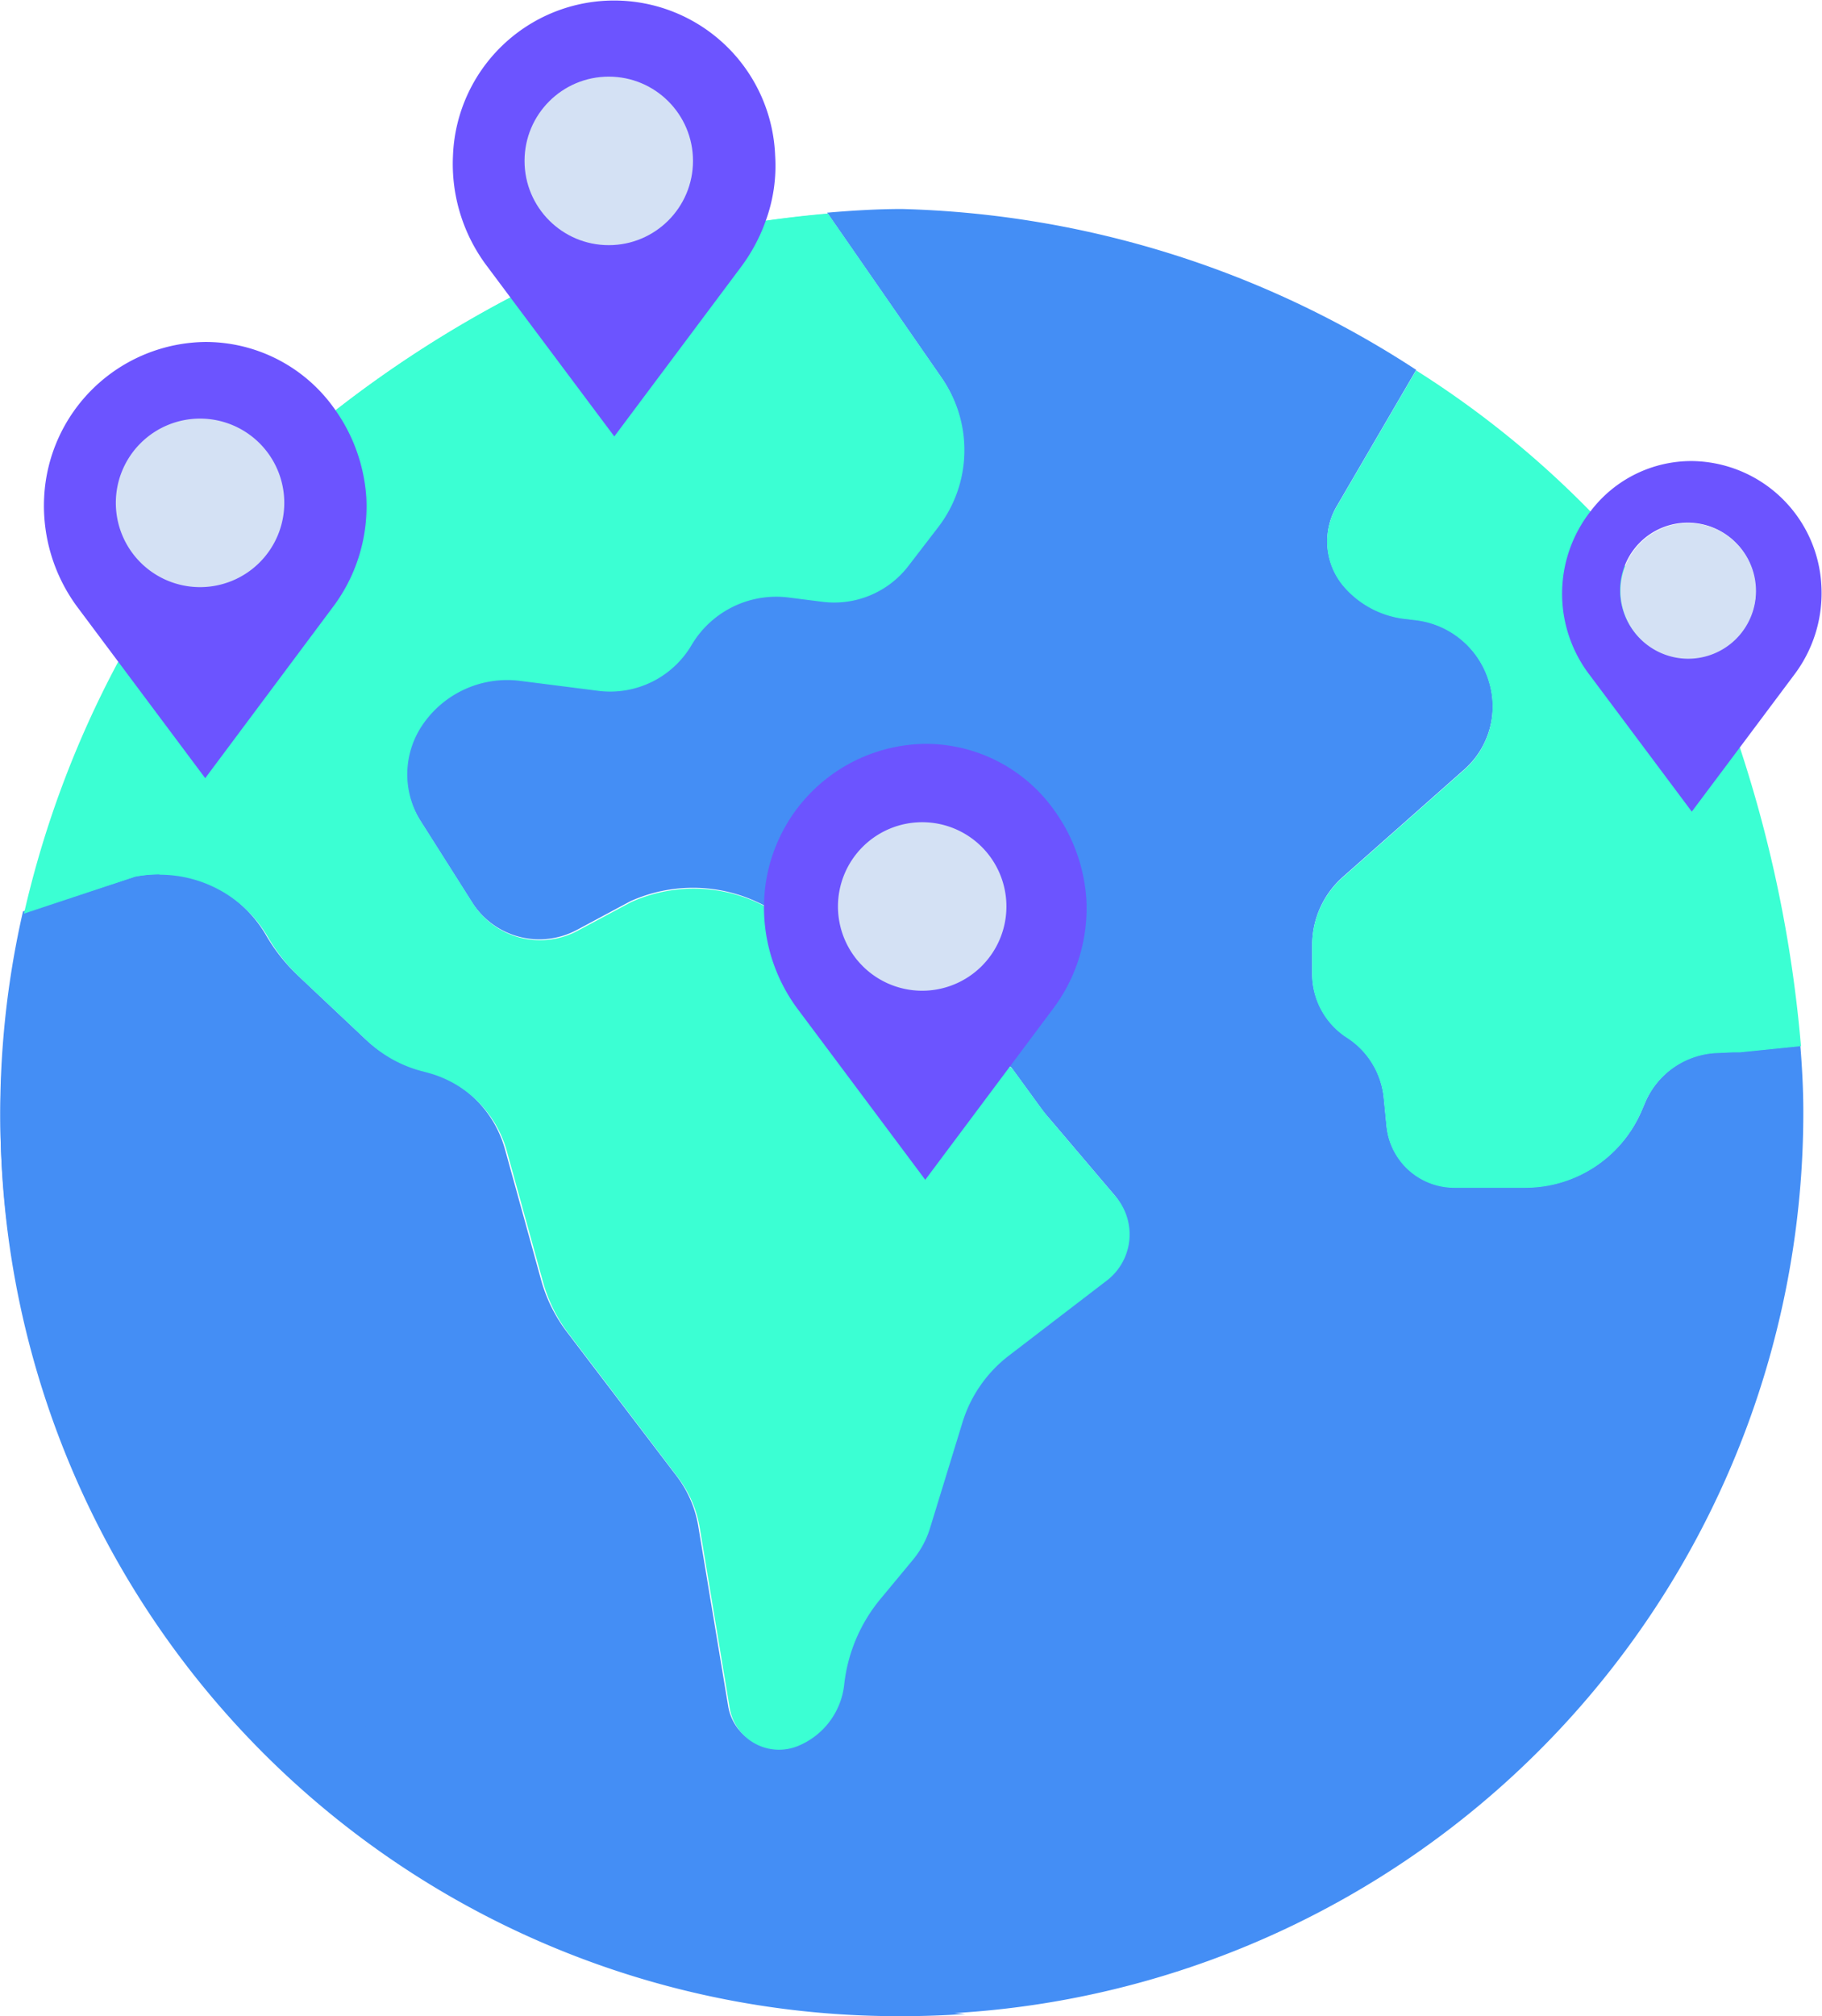 <svg xmlns="http://www.w3.org/2000/svg" width="14.818" height="16.391" viewBox="0 0 14.818 16.391">
  <g id="Other_countries" data-name="Other countries" transform="translate(-39 -16)">
    <path id="Контур_9399" data-name="Контур 9399" d="M53.648,72.668h-.006l-.492.05-.055,0-.136.006a.664.664,0,0,0-.577.4l-.034.079a1.029,1.029,0,0,1-.942.616h-.578a.554.554,0,0,1-.551-.5l-.023-.232a.66.66,0,0,0-.3-.488.617.617,0,0,1-.282-.518v-.232a.739.739,0,0,1,.25-.554l.988-.874a.687.687,0,0,0,.2-.715.708.708,0,0,0-.59-.5l-.1-.012a.772.772,0,0,1-.487-.258.563.563,0,0,1-.065-.648l.65-1.114h0a8.022,8.022,0,0,0-4.183-1.308c-.19,0-.4.012-.608.03h0l.928,1.339a1.027,1.027,0,0,1-.031,1.211l-.243.316a.761.761,0,0,1-.7.29l-.276-.035a.8.8,0,0,0-.786.386.768.768,0,0,1-.759.373l-.636-.081a.833.833,0,0,0-.795.36.714.714,0,0,0-.012.782l.421.664a.648.648,0,0,0,.855.225l.433-.232a1.238,1.238,0,0,1,1.1.04h0l2,1.312.231.317c.025.035.052.069.08.1l.526.619a.473.473,0,0,1-.072.68l-.8.613a1.086,1.086,0,0,0-.375.54l-.265.863a.747.747,0,0,1-.139.256l-.258.311a1.315,1.315,0,0,0-.3.7.611.611,0,0,1-.372.5.407.407,0,0,1-.56-.309l-.243-1.462a.922.922,0,0,0-.177-.409l-.892-1.171a1.243,1.243,0,0,1-.209-.421l-.294-1.063a.911.911,0,0,0-.638-.636l-.064-.017a1.027,1.027,0,0,1-.433-.243l-.549-.517a1.446,1.446,0,0,1-.259-.327,1.018,1.018,0,0,0-1.077-.488l-.9.294h0a7.332,7.332,0,1,0,14.479,1.626c0-.168-.009-.352-.025-.545Z" transform="translate(0 -48.167)" fill="#448ef5"/>
    <path id="Контур_9400" data-name="Контур 9400" d="M355,107.239h0l-1.214-1.92h0a7.811,7.811,0,0,0-1.42-1.149h0l-.65,1.114a.562.562,0,0,0,.065.648.772.772,0,0,0,.487.258l.1.012a.708.708,0,0,1,.59.5.687.687,0,0,1-.2.715l-.988.874a.739.739,0,0,0-.25.554v.232a.617.617,0,0,0,.282.518.659.659,0,0,1,.3.488l.023.232a.554.554,0,0,0,.551.5h.578a1.029,1.029,0,0,0,.942-.616l.034-.079a.664.664,0,0,1,.577-.4l.136-.006.055,0,.492-.05h.006A10.61,10.61,0,0,0,355,107.239Z" transform="translate(-301.849 -85.159)" fill="#3bffd3"/>
    <path id="Контур_9401" data-name="Контур 9401" d="M53.555,74.739l-.526-.619c-.028-.033-.055-.067-.08-.1l-.231-.317-2-1.312h0a1.238,1.238,0,0,0-1.1-.04l-.433.232a.648.648,0,0,1-.855-.225l-.421-.664a.714.714,0,0,1,.012-.782.833.833,0,0,1,.795-.36l.636.081a.768.768,0,0,0,.759-.373.8.8,0,0,1,.786-.386l.276.035a.761.761,0,0,0,.7-.29l.243-.316a1.027,1.027,0,0,0,.031-1.211l-.928-1.339h0c-.173.015-.343.035-.5.057h0l-2.081.625a9.434,9.434,0,0,0-1.42.917l-1.766,2.046,0,0a8.2,8.2,0,0,0-.764,2.043h0l.9-.294a1.018,1.018,0,0,1,1.077.488,1.446,1.446,0,0,0,.259.327l.549.517a1.027,1.027,0,0,0,.433.243l.064.017a.911.911,0,0,1,.638.636l.294,1.063a1.243,1.243,0,0,0,.209.421L50,77.028a.923.923,0,0,1,.177.409L50.42,78.9a.407.407,0,0,0,.56.309.611.611,0,0,0,.372-.5,1.315,1.315,0,0,1,.3-.7l.258-.311a.747.747,0,0,0,.139-.256l.265-.863a1.086,1.086,0,0,1,.375-.54l.8-.613a.473.473,0,0,0,.072-.68Z" transform="translate(-5.486 -49.017)" fill="#3bffd3"/>
    <path id="Контур_9402" data-name="Контур 9402" d="M40.024,226.11a7.317,7.317,0,0,1,.194-1.626q.036-.157.079-.312h0a1.017,1.017,0,0,0-.2.019l-.9.294h0a7.3,7.3,0,0,0,7.142,8.969c.172,0,.343-.006.512-.018A7.341,7.341,0,0,1,40.024,226.11Z" transform="translate(0 -201.064)" fill="#448ef5"/>
    <path id="Контур_9403" data-name="Контур 9403" d="M45.584,72.144a1.016,1.016,0,0,1,.2-.019h0a8.121,8.121,0,0,1,.685-1.73l0,0,1.766-2.046a9.434,9.434,0,0,1,1.42-.917l1.679-.5-.122-.176h0c-.173.015-.343.035-.5.057h0l-2.081.625a9.434,9.434,0,0,0-1.42.917l-1.766,2.046,0,0a8.2,8.2,0,0,0-.764,2.043h0Z" transform="translate(-5.486 -49.017)" fill="#3bffd3"/>
    <path id="Контур_9404" data-name="Контур 9404" d="M147.292,18.413l-.186-.249a1.38,1.38,0,0,1-.277-.9,1.311,1.311,0,0,1,2.62,0,1.3,1.3,0,0,1-.075.527,1.422,1.422,0,0,1-.2.376l-1.033,1.381Z" transform="translate(-104.145)" fill="#6c54ff"/>
    <path id="Контур_9405" data-name="Контур 9405" d="M52.11,98.682a1.36,1.36,0,0,1-.277.9L50.8,100.966l-.71-.95-.323-.432a1.383,1.383,0,0,1-.277-.9A1.328,1.328,0,0,1,50.8,97.42a1.283,1.283,0,0,1,1.056.55A1.39,1.39,0,0,1,52.11,98.682Z" transform="translate(-10.131 -78.64)" fill="#6c54ff"/>
    <ellipse id="Эллипс_301" data-name="Эллипс 301" cx="0.685" cy="0.685" rx="0.685" ry="0.685" transform="translate(43.266 16.623)" fill="#d4e1f4"/>
    <path id="Контур_9406" data-name="Контур 9406" d="M67.275,115.65a.685.685,0,1,1-.685.685A.685.685,0,0,1,67.275,115.65Z" transform="translate(-26.648 -96.247)" fill="#d4e1f4"/>
    <path id="Контур_9407" data-name="Контур 9407" d="M223.61,194.349a1.36,1.36,0,0,1-.277.9l-1.033,1.382-.71-.95-.323-.432a1.383,1.383,0,0,1-.277-.9,1.328,1.328,0,0,1,1.31-1.262,1.283,1.283,0,0,1,1.056.55A1.39,1.39,0,0,1,223.61,194.349Z" transform="translate(-175.775 -171.04)" fill="#6c54ff"/>
    <path id="Контур_9408" data-name="Контур 9408" d="M239.285,211.75a.685.685,0,1,1-.685.685.685.685,0,0,1,.685-.685Z" transform="translate(-192.785 -189.066)" fill="#d4e1f4"/>
    <path id="Контур_9409" data-name="Контур 9409" d="M413.3,126.9a1.1,1.1,0,0,1-.223.726l-.44.588-.391.522-.83-1.11a1.086,1.086,0,0,1,.007-1.332,1.029,1.029,0,0,1,.824-.408A1.067,1.067,0,0,1,413.3,126.9Zm-.537.037a.55.55,0,1,0-.55.55A.55.55,0,0,0,412.766,126.941Z" transform="translate(-359.487 -106.138)" fill="#6c54ff"/>
    <path id="Контур_9410" data-name="Контур 9410" d="M425.51,140.55a.551.551,0,1,1-.55.551A.551.551,0,0,1,425.51,140.55Z" transform="translate(-372.781 -120.297)" fill="#d4e1f4"/>
  </g>
</svg>
